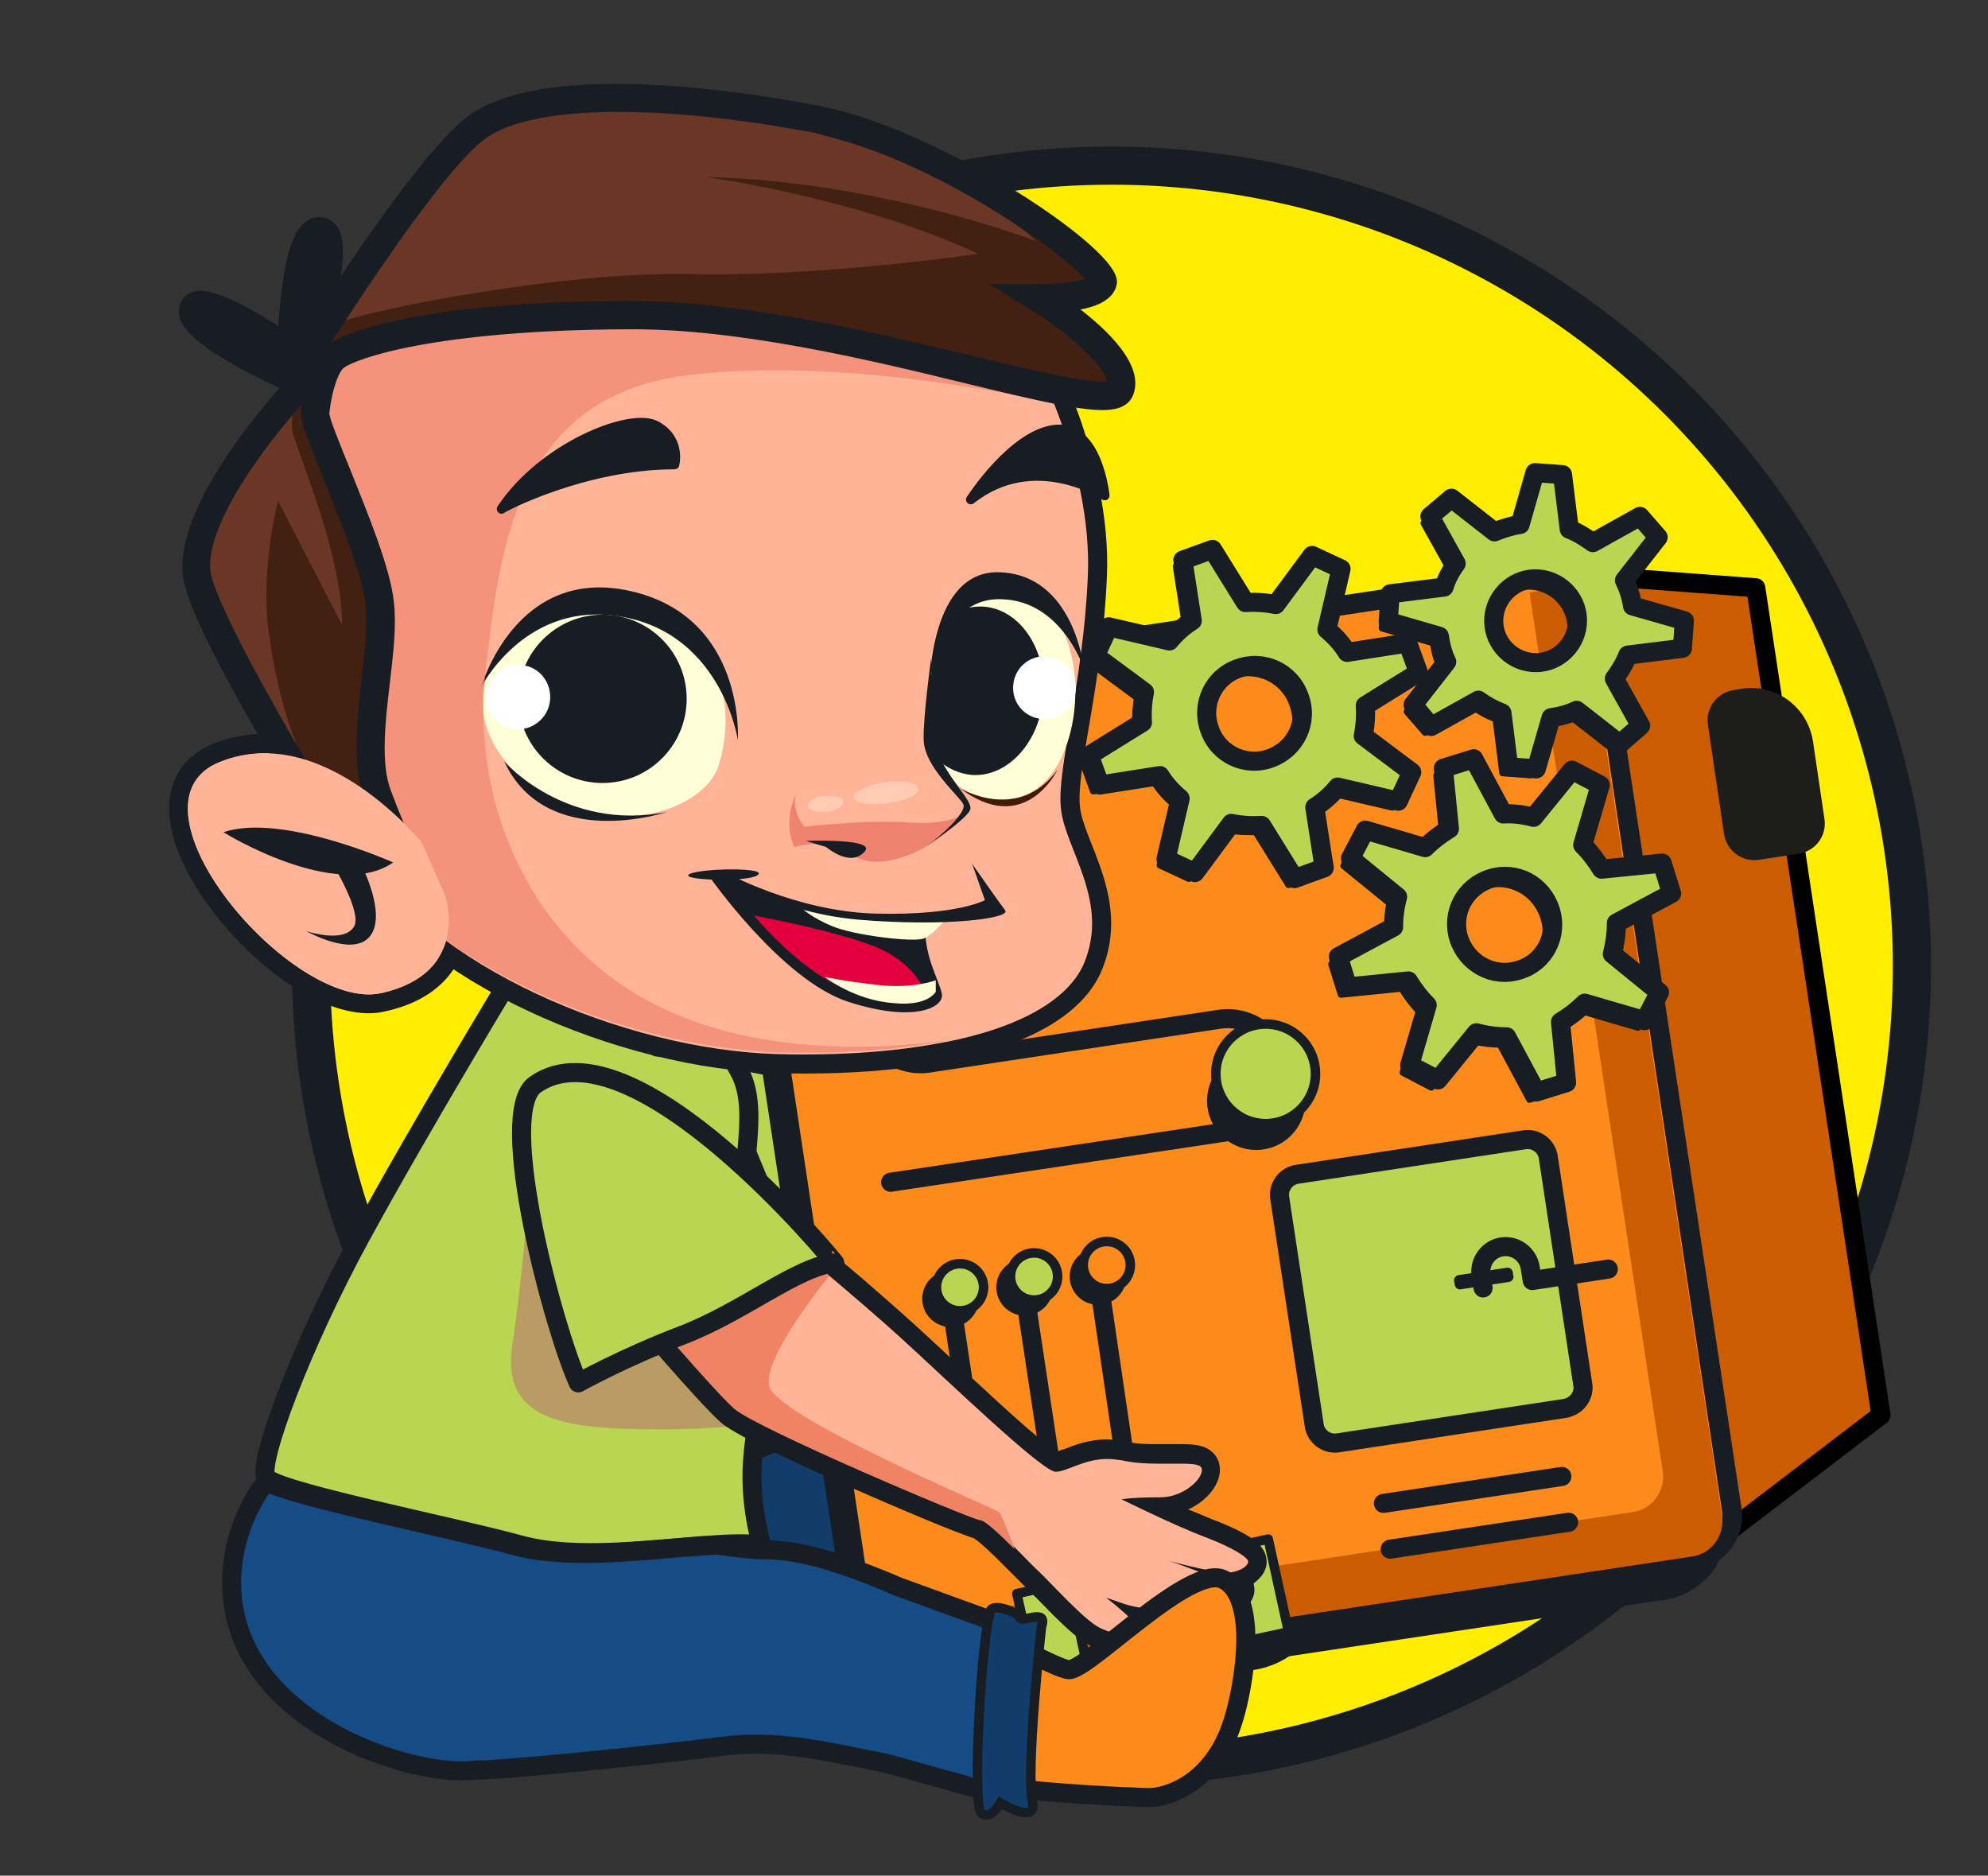 <?xml version="1.0" encoding="utf-8"?>
<!-- Generator: Adobe Illustrator 22.0.1, SVG Export Plug-In . SVG Version: 6.00 Build 0)  -->
<svg version="1.1" id="Layer_1" xmlns="http://www.w3.org/2000/svg" xmlns:xlink="http://www.w3.org/1999/xlink" x="0px" y="0px"
	 viewBox="0 0 295.3 278.6" style="enable-background:new 0 0 295.3 278.6;" xml:space="preserve">
<rect x="0" y="0" width="295.3" height="278.6" fill="#333333" stroke="none"/>
<style type="text/css">
	.st0{fill:#FFFFFF;}
	.st1{fill:#181D24;stroke:#181D24;stroke-width:5.669;stroke-linecap:round;stroke-linejoin:round;stroke-miterlimit:10;}
	.st2{fill:#B7D652;}
	.st3{clip-path:url(#XMLID_32_);}
	.st4{clip-path:url(#XMLID_33_);}
	.st5{clip-path:url(#XMLID_34_);}
	.st6{fill:none;stroke:#B6D652;stroke-miterlimit:10;}
	.st7{fill:#B6D652;}
	.st8{fill:#FFEE00;stroke:#181D24;stroke-width:5.669;stroke-linecap:round;stroke-linejoin:round;stroke-miterlimit:10;}
	.st9{fill-rule:evenodd;clip-rule:evenodd;fill:#B9D551;}
	.st10{fill:#181D24;}
	.st11{fill-rule:evenodd;clip-rule:evenodd;fill:#FFB497;}
	.st12{fill-rule:evenodd;clip-rule:evenodd;fill:#F0836F;stroke:#181D24;stroke-width:2.835;stroke-miterlimit:10;}
	.st13{opacity:0.34;fill-rule:evenodd;clip-rule:evenodd;fill:#BB318B;}
	.st14{fill:#FFB497;stroke:#181D24;stroke-width:2.835;stroke-miterlimit:10;}
	.st15{fill:#FFFFD8;}
	.st16{fill:#3F1B08;}
	.st17{opacity:0.69;fill:#F0836F;}
	.st18{fill:#181D24;stroke:#181D24;stroke-width:1.417;stroke-linecap:round;stroke-linejoin:round;stroke-miterlimit:10;}
	.st19{fill:#6A3727;}
	.st20{fill:#F0836F;}
	.st21{fill:#FFCCB3;}
	.st22{fill:#E4003C;}
	.st23{fill:#432112;}
	.st24{fill:#181D24;stroke:#181D24;stroke-width:1.417;stroke-miterlimit:10;}
	.st25{fill:#FC8B1B;}
	.st26{opacity:0.34;fill:#BB318B;}
	.st27{fill-rule:evenodd;clip-rule:evenodd;fill:#EC924A;}
	.st28{fill-rule:evenodd;clip-rule:evenodd;fill:#FC8B1B;}
	.st29{fill-rule:evenodd;clip-rule:evenodd;fill:#3A2E25;}
	.st30{fill-rule:evenodd;clip-rule:evenodd;fill:#536075;}
	.st31{fill-rule:evenodd;clip-rule:evenodd;fill:#392D24;}
	.st32{fill:none;stroke:#181D24;stroke-width:5.669;stroke-linecap:round;stroke-linejoin:round;stroke-miterlimit:10;}
	.st33{fill-rule:evenodd;clip-rule:evenodd;fill:#8C9F41;stroke:#181D24;stroke-width:2.835;stroke-miterlimit:10;}
	
		.st34{fill-rule:evenodd;clip-rule:evenodd;fill:none;stroke:#181D24;stroke-width:8.504;stroke-linecap:round;stroke-linejoin:round;stroke-miterlimit:10;}
	.st35{fill-rule:evenodd;clip-rule:evenodd;fill:#F8C58F;}
	.st36{fill-rule:evenodd;clip-rule:evenodd;fill:#231916;}
	.st37{fill-rule:evenodd;clip-rule:evenodd;fill:#181D24;}
	.st38{opacity:0.69;fill-rule:evenodd;clip-rule:evenodd;fill:#F0836F;}
	.st39{fill-rule:evenodd;clip-rule:evenodd;fill:#EFAC68;}
	.st40{fill-rule:evenodd;clip-rule:evenodd;fill:#16685C;}
	.st41{fill-rule:evenodd;clip-rule:evenodd;fill:#FC8B1B;stroke:#181D24;stroke-width:2.835;stroke-miterlimit:10;}
	.st42{fill-rule:evenodd;clip-rule:evenodd;fill:#AB3824;}
	.st43{fill-rule:evenodd;clip-rule:evenodd;fill:#DBDCDC;}
	.st44{fill:#F7E0CB;}
	.st45{fill:#FFB497;}
	.st46{fill:none;stroke:#181D24;stroke-width:5.669;stroke-miterlimit:10;}
	.st47{fill:#BF1818;stroke:#181D24;stroke-width:5.669;stroke-linecap:round;stroke-linejoin:round;stroke-miterlimit:10;}
	.st48{fill:#F1F9FE;}
	.st49{fill:#B9D551;}
	.st50{fill:none;stroke:#1D1D1B;stroke-miterlimit:10;}
	.st51{fill:#F08364;}
	.st52{fill:#123D6B;stroke:#181D24;stroke-width:1.417;stroke-miterlimit:10;}
	.st53{fill:#B9D551;stroke:#181D24;stroke-width:1.417;stroke-miterlimit:10;}
	.st54{fill:#DA6951;}
	.st55{fill:#B9D551;stroke:#181D24;stroke-width:2.835;stroke-miterlimit:10;}
	.st56{fill:#FFF8B5;}
	.st57{fill:#DFD9B2;}
	.st58{fill:#181D24;stroke:#181D24;stroke-linecap:round;stroke-linejoin:round;stroke-miterlimit:10;}
	.st59{fill:#B9D551;stroke:#181D24;stroke-width:2.835;stroke-linecap:round;stroke-linejoin:round;stroke-miterlimit:10;}
	.st60{fill:none;stroke:#181D24;stroke-width:2.835;stroke-linecap:round;stroke-linejoin:round;stroke-miterlimit:10;}
	.st61{fill:#B9D551;stroke:#181D24;stroke-width:1.417;stroke-linecap:round;stroke-linejoin:round;stroke-miterlimit:10;}
	.st62{fill:#FC8B1B;stroke:#181D24;stroke-width:2.835;stroke-miterlimit:10;}
	.st63{fill:#FC8B1B;stroke:#181D24;stroke-width:2.835;stroke-linecap:round;stroke-miterlimit:10;}
	.st64{fill:#FC8B1B;stroke:#181D24;stroke-width:1.417;stroke-miterlimit:10;}
	.st65{fill:#164C85;stroke:#181D24;stroke-width:2.835;stroke-miterlimit:10;}
	.st66{fill:#3E7BBE;stroke:#000000;stroke-width:2.835;stroke-linejoin:round;stroke-miterlimit:10;}
	.st67{fill:#075900;stroke:#181D24;stroke-width:2.835;stroke-miterlimit:10;}
	.st68{fill:#45BCCB;}
	.st69{fill:#3E7BBE;}
	.st70{fill:#1D1D1B;}
	.st71{fill:#CC5C00;stroke:#000000;stroke-width:2.835;stroke-linejoin:round;stroke-miterlimit:10;}
	.st72{fill:#CC5C00;}
	.st73{fill:url(#SVGID_1_);}
	.st74{fill:#164C85;}
	.st75{fill:#9E5907;}
	.st76{fill:#6D3A03;}
	.st77{fill:#7F4404;}
	.st78{opacity:0.5;}
	.st79{fill:#E28920;}
	.st80{fill:#9B5808;}
	.st81{fill:#C7780F;}
	.st82{fill:#A85F07;}
	.st83{opacity:0.3;fill:#A85F07;}
	.st84{opacity:0.4;}
	.st85{opacity:0.5;fill:#C7780F;}
	.st86{opacity:0.4;fill:#C7780F;}
	.st87{fill:#F39200;}
	.st88{fill:#FCF19D;}
	.st89{fill:#F5CC91;}
	.st90{fill:#481C0C;}
	.st91{fill:#C6C6C6;}
	.st92{fill:none;}
	.st93{fill:#D1F7FF;}
	.st94{fill:#009EB8;}
	.st95{fill:#F3D1BB;}
	.st96{fill:#B48662;}
	.st97{fill:#F49C84;}
	.st98{opacity:0.4;fill:#EEB4CF;}
	.st99{opacity:0.4;fill:#F3D1BB;}
	.st100{opacity:0.5;fill:#F2D6E9;}
	.st101{fill:#C12900;}
	.st102{fill:#A7EFF2;}
	.st103{fill:#FEF2E6;}
	.st104{fill:#D8B28F;}
	.st105{opacity:0.5;fill:#E2C5AF;}
	.st106{fill:#E2C5AF;}
	.st107{fill:#F7CA7B;}
	.st108{clip-path:url(#SVGID_3_);}
	.st109{fill:#C9C9C9;}
	.st110{fill:#ADACA8;}
	.st111{opacity:0.5;fill:#ADACA8;}
	.st112{fill:#FAF048;}
	.st113{fill:#BA7E27;}
	.st114{fill:#FF001A;}
	.st115{fill:#9A001A;}
	.st116{fill:#C19042;}
	.st117{fill:url(#SVGID_4_);}
	.st118{clip-path:url(#SVGID_3_);fill:#FFFFFF;}
</style>
<circle class="st8" cx="165.1" cy="143.5" r="118.9"/>
<path class="st51" d="M199.9,207c-2.8,0-6.4-0.3-7.4-0.5c1.6,0.3,9.8,1.7,10.6,2.3c0.9,0.6-0.7,2-1.9,2.3c-1.2,0.2-2.5,0.5-2.5,0.5
	s0.7,1.9-1.4,2.3c-2,0.4-6.9,0.9-9.6,0.5c-2.7-0.4-2.7-0.4-2.7-0.4s6.5,3.6,6.5,5.1c0,0.7-4.3,0.3-6.6-0.3
	c-2.3-0.6-8.6-5.7-10.1-6.7c-0.6-0.4-2.3-1.7-4.2-3c-2.4-1.7-5-3.5-5.6-3.4c-1.1,0.2-34.5-7.7-38.1-10.1
	c-3.6-2.4-16.3-13.3-16.3-13.3s7.3-11.7,18.7-13.8c0,0,3.4,2,7.8,4.7c3.7,2.2,8.1,4.9,11.9,7.5c7.5,4.9,23.5,16.2,25.5,15.8
	c2-0.4,4.5-3.7,9.2-3.5c4.7,0.2,10.1-2,11.3-1.3c1.2,0.8-1.1,5-4.9,5.7c-4.1,0.8-5.4,1.4-5.4,1.4s8.5,2.5,12.9,3.4
	c4.3,0.9,6.6,1.9,6.8,2.5C204.6,205.2,203.1,207.1,199.9,207z"/>
<path class="st52" d="M199.3,222c0.4,4.7-0.5,10.5-1.7,14.3c-2.9,9.2-9.8,11.1-12.4,11.1c-0.5,0-1.3,0-2.5-0.1
	c-5.6-0.2-18.1-0.9-28.4-2.6c-12.5-2.1-21.3-5.3-31.7-3.9c-9.9,1.3-34.2-0.8-36.5-1c-0.1,0-0.2,0-0.2,0l0,0
	c0.1-0.4,1.8-7.3,4.3-10.3c0.9-1.1,4.5-3.8,9.4-6.7c8.6-5.2,21.1-11.2,29.8-11.2c1.1,0,2.3,0.1,3.6,0.3
	c14.4,2.3,37.5,16.4,40.2,16.4c3,0,17.9-15.8,22.9-13.4C198,216,199,218.7,199.3,222z"/>
<path class="st53" d="M127.1,195.5c0,0,7.3-10.1,13.3-27.1c0,0-14-5.3-20.2-7.6c-6.2-2.3-14-3-14-3l8.1,19.7L127.1,195.5z"/>
<path class="st54" d="M74.2,153.5c0,0,21.8,11.1,31.3,8.5c5.5-1.5,2.4-5.7,2.4-5.7L74.2,153.5z"/>
<path class="st51" d="M180.4,233.5c0,0-7.8-2-9.1-2.5c-1.2-0.5-4.6-1.5-4.6-1.5s6.5,2.7,8.2,3.3
	C176.7,233.5,180.4,233.5,180.4,233.5z"/>
<path class="st51" d="M179.1,237.7c0,0-7.2-1.2-8.3-1.5c-1.1-0.3-4.2-1.5-4.2-1.5s3.2,1.7,5,2.2c1.8,0.5,6.9,1.3,6.9,1.3
	L179.1,237.7z"/>
<path class="st55" d="M113.1,229.5c-2.1-0.3-4.7-0.2-7.6,0h-0.1c-8.6,0.6-19.8,2.2-28,0c-11-3-36.6-8-37.9-10.1
	c-1.2-2.1,5.1-19.3,14.1-35.8S76,145,76,145l21.6,10.5l10.7,0.9c0,0,0.5,0.9,1.4,2.5h0l0,0c3.9,6.8-1.2,16.8,1.7,27.8
	C117.3,208.8,108.5,211.7,113.1,229.5z"/>
<line class="st63" x1="257.7" y1="209.7" x2="225.6" y2="216.7"/>
<path class="st24" d="M257.6,210.9l-42.3,9.2c-1.7,0.4-3.4-0.7-3.8-2.4l-9.2-42.3c-0.4-1.7,0.7-3.4,2.4-3.8l42.3-9.2
	c1.7-0.4,3.4,0.7,3.8,2.4l9.2,42.3C260.4,208.8,259.3,210.5,257.6,210.9z"/>
<circle class="st60" cx="269.1" cy="180.2" r="3.4"/>
<g>
	<path class="st71" d="M250.7,226.2c4.2,2.7,4.2,2.7,4.2,2.7l24.5-18.7L260.8,87.3l-40.2-3L250.7,226.2z"/>
	<path class="st10" d="M248,237.5l-115,17.3c-2.9,0.4-5.6-1.6-6-4.5l-20.1-133.1c-0.4-2.9,2-8.3,4.9-8.7l114.6-14.6
		c2.9-0.4,5.6,1.6,6,4.5l22.9,132.3C255.8,233.5,250.9,237,248,237.5z"/>
	<g>
		<path class="st25" d="M135.3,249.2c-3.2,0-5.9-2.4-6.4-5.5l-20.1-133.5c-0.3-1.7,0.2-3.4,1.2-4.8c1-1.4,2.5-2.3,4.3-2.6
			l115.5-17.4c0.3,0,0.7-0.1,1-0.1c3.2,0,5.9,2.4,6.4,5.5l20.1,133.5c0.3,1.7-0.2,3.4-1.2,4.8c-1,1.4-2.5,2.3-4.3,2.6l-115.5,17.4
			C135.9,249.1,135.6,249.2,135.3,249.2z"/>
		<path class="st10" d="M230.7,86.7c2.5,0,4.6,1.8,5,4.3l20.1,133.5c0.4,2.8-1.5,5.4-4.3,5.8L136,247.7c-0.3,0-0.5,0.1-0.8,0.1
			c-2.5,0-4.6-1.8-5-4.3l-20.1-133.5c-0.4-2.8,1.5-5.4,4.3-5.8l115.5-17.4C230.1,86.7,230.4,86.7,230.7,86.7 M230.7,83.8
			c-0.4,0-0.8,0-1.2,0.1L114,101.3c-2.1,0.3-3.9,1.4-5.2,3.1c-1.3,1.7-1.8,3.8-1.5,5.9l20.1,133.5c0.6,3.8,3.9,6.7,7.8,6.7
			c0.4,0,0.8,0,1.2-0.1L252,233.1c4.3-0.7,7.3-4.7,6.7-9L238.5,90.6C237.9,86.7,234.5,83.8,230.7,83.8L230.7,83.8z"/>
	</g>
	<path class="st72" d="M235.7,92.1l20.1,133.1c0.4,2.9-1.6,5.6-4.5,6l-115,17.3c-2.9,0.4-5.6-1.6-6-4.5l-0.4-2.4l112.6-17
		c2.9-0.4,4.9-3.1,4.5-6L227.2,88l2.4-0.4C232.5,87.2,235.2,89.2,235.7,92.1z"/>
	<g>
		<path class="st58" d="M240.4,87.3l5-6.4l-2.7-3.2l-7,3.9c-1.1-0.8-2.2-1.5-3.5-2l-1-8.1l-4.1-0.3l-2.2,7.7
			c-1.3,0.2-2.6,0.6-3.8,1.1l-6.4-5l-3.2,2.7l3.9,7c-0.8,1.1-1.4,2.2-1.8,3.5l-8,1l-0.3,4.1l7.6,2.2c0.2,1.3,0.5,2.6,1.1,3.8l-5,6.4
			l2.7,3.1l7-3.9c1.1,0.8,2.2,1.4,3.5,1.9l1,8l4.1,0.3l2.2-7.6c1.3-0.2,2.6-0.5,3.8-1.1l6.4,5l3.1-2.7l-3.9-7c0.8-1.1,1.5-2.2,2-3.5
			l8.2-1l0.3-4.1l-7.7-2.2C241.3,89.8,240.9,88.5,240.4,87.3z M226.6,99.5c-3.4-0.3-6-3.3-5.7-6.7c0.3-3.4,3.3-6,6.7-5.7
			c3.4,0.3,6,3.3,5.7,6.7C233,97.2,230,99.8,226.6,99.5z"/>
		<path class="st58" d="M195.8,129.8l-1.4-9c1.3-0.8,2.4-1.8,3.4-3l9,2.1l2-4.3l-7.3-5.4c0.3-1.5,0.4-3,0.3-4.5l7.9-4.9l-1.6-4.4
			l-9,1.4c-0.8-1.3-1.8-2.4-3-3.4l2.1-9l-4.3-2l-5.4,7.3c-1.5-0.3-3-0.4-4.5-0.3l-4.9-7.9l-4.4,1.6l1.4,9c-1.3,0.8-2.4,1.8-3.4,3
			l-9-2.1l-2,4.3l7.3,5.4c-0.3,1.5-0.4,3-0.3,4.5l-7.9,4.9l1.6,4.4l9-1.4c0.8,1.3,1.8,2.4,3,3.4l-2.1,9l4.3,2l5.4-7.3
			c1.5,0.3,3,0.4,4.5,0.3l4.9,7.9L195.8,129.8z M187.8,113.7c-3.7,1.4-7.8-0.5-9.1-4.2c-1.4-3.7,0.5-7.8,4.2-9.1
			c3.7-1.4,7.8,0.5,9.1,4.2C193.4,108.3,191.5,112.4,187.8,113.7z"/>
		<path class="st58" d="M231.7,161.8l-0.9-9c1.3-0.8,2.5-1.7,3.6-2.8l8.9,2.6l2.2-4.2l-7-5.7c0.4-1.5,0.6-3,0.6-4.5l8.2-4.4
			l-1.4-4.5l-9,0.9c-0.8-1.3-1.7-2.5-2.8-3.6l2.6-8.9l-4.2-2.2l-5.7,7c-1.5-0.4-3-0.6-4.5-0.5l-4.4-8.2l-4.5,1.4l0.9,9
			c-1.3,0.8-2.5,1.7-3.6,2.8l-8.9-2.6l-2.2,4.2l7,5.7c-0.4,1.5-0.6,3-0.6,4.5l-8.2,4.4l1.4,4.5l9-0.9c0.8,1.3,1.7,2.5,2.8,3.6
			l-2.6,8.9l4.2,2.2l5.7-7c1.5,0.4,3,0.6,4.5,0.6l4.4,8.2L231.7,161.8z M224.6,145.2c-3.8,1.2-7.7-0.9-8.9-4.7
			c-1.2-3.8,0.9-7.7,4.7-8.9c3.8-1.2,7.7,0.9,8.9,4.7C230.5,140.1,228.4,144.1,224.6,145.2z"/>
	</g>
	<g>
		<g>
			<path class="st59" d="M249.9,96.3l0.3-4.1l-7.7-2.2c-0.2-1.3-0.6-2.6-1.2-3.8l5-6.4l-2.7-3.1l-7,3.9c-1.1-0.8-2.2-1.5-3.5-2
				l-1-8.1l-4.1-0.3l-2.2,7.7c-1.3,0.2-2.6,0.6-3.8,1.1l-6.4-5l-3.2,2.7l3.9,7c-0.8,1.1-1.4,2.2-1.8,3.5l-8,1l-0.3,4.1l7.6,2.2
				c0.2,1.3,0.5,2.6,1.1,3.8l-5,6.4l2.7,3.2l7-3.9c1.1,0.8,2.2,1.4,3.5,1.9l1,8l4.1,0.3l2.2-7.6c1.3-0.2,2.6-0.5,3.8-1.1l6.4,5
				l3.1-2.7l-3.9-7c0.8-1.1,1.5-2.2,2-3.5L249.9,96.3z M227.6,98.4c-3.4-0.3-6-3.3-5.7-6.7c0.3-3.4,3.3-6,6.7-5.7
				c3.4,0.3,6,3.3,5.7,6.7C234,96.1,231,98.7,227.6,98.4z"/>
			<path class="st59" d="M202.5,109.3c0.3-1.5,0.4-3,0.3-4.5l7.9-4.9l-1.6-4.4l-9,1.4c-0.8-1.3-1.8-2.4-3-3.4l2.1-9l-4.3-2l-5.4,7.3
				c-1.5-0.3-3-0.4-4.5-0.3l-4.9-7.9l-4.4,1.6l1.4,9c-1.3,0.8-2.4,1.8-3.4,3l-9-2.1l-2,4.3l7.3,5.4c-0.3,1.5-0.4,3-0.3,4.5l-7.9,4.9
				l1.6,4.4l8.9-1.4c0.8,1.3,1.8,2.4,3,3.4l-2.1,9l4.3,2l5.4-7.3c1.5,0.3,3,0.4,4.5,0.3l4.9,7.9l4.4-1.6l-1.4-9
				c1.3-0.8,2.4-1.8,3.4-3l9,2.1l2-4.3L202.5,109.3z M188.8,112.6c-3.7,1.4-7.8-0.5-9.1-4.2c-1.4-3.7,0.5-7.8,4.2-9.1
				c3.7-1.4,7.8,0.5,9.1,4.2C194.4,107.2,192.5,111.2,188.8,112.6z"/>
			<path class="st59" d="M240.1,137.1l8.2-4.4l-1.4-4.5l-9,0.9c-0.8-1.3-1.7-2.5-2.8-3.6l2.6-8.9l-4.2-2.2l-5.7,7
				c-1.5-0.4-3-0.6-4.5-0.5l-4.4-8.2l-4.5,1.4l0.9,9c-1.3,0.8-2.5,1.7-3.6,2.8l-8.9-2.6l-2.2,4.2l7,5.7c-0.4,1.5-0.6,3-0.6,4.5
				l-8.2,4.4l1.4,4.5l9-0.9c0.8,1.3,1.7,2.5,2.8,3.6l-2.6,8.9l4.2,2.2l5.7-7c1.5,0.4,3,0.6,4.5,0.6l4.4,8.2l4.5-1.4l-0.9-9
				c1.3-0.8,2.5-1.7,3.6-2.8l8.9,2.6l2.2-4.2l-7-5.7C239.9,140.1,240.1,138.6,240.1,137.1z M225.6,144.1c-3.8,1.2-7.7-1-8.9-4.7
				c-1.2-3.8,0.9-7.7,4.7-8.9c3.8-1.2,7.7,0.9,8.9,4.7C231.5,139,229.4,143,225.6,144.1z"/>
		</g>
	</g>
	<path class="st60" d="M120.8,118l25.3-3.8c4.6-0.7,8.8,2.5,9.5,7l0.9,5.7c0.7,4.6-2.5,8.8-7,9.5l-14.4,2.2c-4.6,0.7-7.7,5-7,9.5
		l0.4,2.8c0.7,4.6,5,7.7,9.5,7l43.1-6.5c4.6-0.7,8.8,2.5,9.5,7v0c0.7,4.6-2.5,8.8-7,9.5l-51.3,7.7"/>
	<circle class="st18" cx="186.6" cy="163.5" r="6.6"/>
	<circle class="st61" cx="188" cy="159.5" r="7.4"/>
	<line class="st62" x1="141.2" y1="192.9" x2="145.2" y2="219.4"/>
	<line class="st62" x1="152.1" y1="191.3" x2="156.1" y2="217.8"/>
	<line class="st62" x1="163.1" y1="189.6" x2="167" y2="216.1"/>
	<line class="st63" x1="232" y1="219.3" x2="205.5" y2="223.3"/>
	<line class="st63" x1="233" y1="226.1" x2="206.5" y2="230.1"/>
	<path class="st55" d="M232.4,209.2l-33.6,5.1c-1.7,0.3-3.4-0.9-3.6-2.7l-5.1-33.6c-0.3-1.7,0.9-3.4,2.7-3.6l33.6-5.1
		c1.7-0.3,3.4,0.9,3.6,2.7l5.1,33.6C235.4,207.3,234.2,208.9,232.4,209.2z"/>
	<path class="st10" d="M216.1,190.9l-0.1-0.6c-0.1-0.4,0.2-0.8,0.6-0.9l7.2-1.1c0.4-0.1,0.8,0.2,0.9,0.6l0.1,0.6
		c0.1,0.4-0.2,0.8-0.6,0.9l-7.2,1.1C216.6,191.6,216.2,191.3,216.1,190.9z"/>
	<path class="st60" d="M238.9,188.5l-11.3,1.7l-0.3-1.9c-0.3-2-2.2-3.4-4.2-3.1h0c-2,0.3-3.4,2.2-3.1,4.2l0.3,1.9"/>
	<circle class="st18" cx="141.2" cy="192.9" r="3.5"/>
	<circle class="st18" cx="152.2" cy="191.2" r="3.5"/>
	<circle class="st24" cx="163.1" cy="189.6" r="3.5"/>
	<circle class="st61" cx="142.6" cy="191.2" r="3.5"/>
	<circle class="st61" cx="153.6" cy="189.6" r="3.5"/>
	<circle class="st64" cx="164.4" cy="187.9" r="3.5"/>
	<path class="st70" d="M267.2,126.8l-5.9,0.9c-2.5,0.4-4.8-1.3-5.2-3.8l-2.4-16.2c-0.4-2.5,1.3-4.8,3.8-5.2l1.2-0.2
		c5.1-0.8,9.8,2.7,10.6,7.8l1.7,11.5C271.4,124.1,269.7,126.4,267.2,126.8z"/>
</g>
<rect x="152.4" y="235.7" transform="matrix(0.977 -0.214 0.214 0.977 -48.288 39.037)" class="st61" width="7.9" height="14.1"/>
<rect x="167.1" y="232.5" transform="matrix(0.977 -0.214 0.214 0.977 -47.258 42.11)" class="st61" width="7.9" height="14.1"/>
<rect x="182" y="229.3" transform="matrix(0.977 -0.214 0.214 0.977 -46.218 45.216)" class="st61" width="7.9" height="14.1"/>
<path class="st26" d="M124.3,209.8c0,0-11.9,2.5-26.1,2.5c-14.2,0-23.8-1.1-22.1-12.5s2.9-27.9,2.9-27.9l37.4,16.4L124.3,209.8z"/>
<path class="st65" d="M149.7,241.6l-16.2-5.9c-5.6-2.4-11.3-4.5-16-5.2c-1.3-0.2-2.5-0.3-3.6-0.3c-1.9,0-4.5-0.3-7.4-0.7
	c0,0,0,0,0,0c-0.6,0-1.3,0.1-2,0.1h0c-8.6,0.6-19.9,2.2-28,0c-10-2.7-32.1-7.1-37-9.5c-1.9,2.4-3.6,5.7-4.6,10.1
	c-4.7,24.1,25.8,34.1,35.7,32.7c2.3,0.2,26.5-2.2,36.5-3.5c8.3-1.1,15.5,0.7,24.5,2.5l14.8,4.1h1.8l0.1-1.4c0.5,0.1,1,0.1,1.4,0.2
	v-21.2c0,0-0.1,0-0.1-0.1L149.7,241.6z"/>
<g>
	<g>
		<path class="st45" d="M54.8,149.1c-10.8,0-25.9-15.8-28-26.4c-1-5.2,0.9-9,5.3-10.8c2.3-0.9,4.7-1.4,7.2-1.4
			c13.2,0,24.1,13.3,24.5,13.9l0.1,0.1l3.6,8.2l0,0.1c0.1,0.2,1.7,5.3-1,9.9c-1.8,3.1-5,5.2-9.6,6.3
			C56.3,149.1,55.6,149.1,54.8,149.1C54.8,149.1,54.8,149.1,54.8,149.1z"/>
		<path class="st10" d="M39.3,111.9c12.7,0,23.4,13.3,23.4,13.3l3.5,8c0,0,3.7,11.3-9.5,14.3c-0.6,0.1-1.2,0.2-1.9,0.2
			c-13.6,0-36.9-28.5-22.2-34.5C34.9,112.3,37.1,111.9,39.3,111.9 M39.3,109c-2.7,0-5.3,0.5-7.7,1.5c-5.1,2.1-7.3,6.6-6.2,12.4
			c2.2,11.4,17.8,27.6,29.4,27.6c0.9,0,1.7-0.1,2.5-0.3c5-1.1,8.5-3.5,10.5-6.9c2.9-5.1,1.2-10.8,1.1-11l0-0.1l-0.1-0.1l-3.5-8
			l-0.2-0.3l-0.2-0.3C64.4,122.9,53.2,109,39.3,109L39.3,109z"/>
	</g>
	<path class="st14" d="M41.4,71.8c-0.8,6.6,3.3,40.8,12.2,56.5c8.8,15.8,38.3,29.2,62.4,29.7c9.2,0.2,17.5-0.4,24.5-1.8
		c0,0,0.1,0,0.1,0c11.3-2.2,19.1-6.5,21.7-12.5c4.2-9.9-2.8-18.2-3.3-23.8c-0.6-5.7,3.3-18,4-34.2c0.4-8.7-1.9-17.4-4.1-23.6
		c-0.5-1.3-0.9-2.5-1.4-3.6l-0.2-0.4c-1.2-2.9-2.1-4.6-2.1-4.6c-1.4-0.8-4.5-1.6-8.7-2.5l0,0c-24.1-5-85.5-10.4-91.5-5.5
		C47.8,51,42.2,65.2,41.4,71.8z"/>
	<path class="st15" d="M138.1,106.2c0,0,0,3.5,1.5,6.9c1.5,3.1,4.4,6.1,10.2,5.6c11.9-0.9,13.8-26.7,1.9-31.2c-5.6-2.1-9,0.5-10.9,4
		C137.6,97.3,138.1,106.2,138.1,106.2z"/>
	<path class="st15" d="M106.7,113.8c2.5-7.7,1.3-19.1-11.2-23.7C83,85.5,73.5,95.5,72,101.5c-1.8,7.4,4.1,15.6,13.9,18.7
		S105,119,106.7,113.8z"/>
	<path class="st10" d="M109.6,109.9c0,0,1.2-18.2-15.9-22.1c-17.1-3.9-22.2,14.2-22.2,14.2s6.2-12.1,19.4-10.6
		C107.1,93.2,109.6,109.9,109.6,109.9z"/>
	<path class="st10" d="M74.9,113.1c0,0,9.1,10.5,24.2,7.5C99.1,120.6,81.2,126.6,74.9,113.1z"/>
	<path class="st16" d="M142.5,117c0,0,8.7,5.4,14.6-2.7C157.1,114.3,152.3,124.5,142.5,117z"/>
	<path class="st10" d="M138.1,101.6c0,0,0.1-17,10.4-16.6c11.1,0.4,12.5,14.3,12.5,14.3s-3.3-10.2-12.4-10.3
		C139.5,88.8,138.1,101.6,138.1,101.6z"/>
	<circle class="st10" cx="89.5" cy="103.8" r="12.5"/>
	<path class="st10" d="M138.1,106.2c0,0,0,3.5,1.5,6.9c1.3,1.1,2.9,1.8,4.7,2c5.4,0.4,10.2-4.9,10.7-11.8c0.5-6.9-3.5-12.8-8.9-13.2
		c-1.9-0.1-3.7,0.4-5.3,1.5C137.6,97.3,138.1,106.2,138.1,106.2z"/>
	<path class="st0" d="M81.7,104.1c-0.3,2.6-2.7,4.5-5.3,4.2c-2.6-0.3-4.5-2.7-4.2-5.3c0.3-2.6,2.7-4.5,5.3-4.2
		C80.1,99,82,101.4,81.7,104.1z"/>
	<path class="st17" d="M41.6,70.1c-0.8,6.6,3.3,40.8,12.2,56.5c8.8,15.8,38.3,29.2,62.4,29.7c9.2,0.2,17.5-0.4,24.5-1.8
		c-1.3,0.1-25.1,4.3-43.8-5.5c-19.3-10.1-26.8-31.1-24.8-49.1c2.1-18,4.3-40.8,29.6-44.1c25.2-3.3,57.3,4.6,57.3,4.6l-1.4-3.6
		l-0.2-0.4l-10.8-7.1l0,0c-24.1-5-85.5-10.4-91.5-5.5C48,49.3,42.4,63.5,41.6,70.1z"/>
	<path class="st0" d="M159.8,102.5c-0.2,2.6-2.4,4.5-5,4.3c-2.6-0.2-4.5-2.4-4.3-5c0.2-2.6,2.4-4.5,5-4.3
		C158,97.7,160,100,159.8,102.5z"/>
	<path class="st18" d="M100.2,69c0,0,1-3.8-2.8-5.8c-3.8-2-16.8,3.2-22.9,12.4C74.4,75.5,86.7,69,100.2,69z"/>
	<path class="st18" d="M144.2,74.2c0,0,6.3-9.8,12.6-10.4c6.3-0.6,7.3,9.8,7.3,9.8S153.7,66.7,144.2,74.2z"/>
	<path class="st19" d="M44.6,56.8C44.8,56.9,45,57,45,57s-0.2,0.2-0.6,0.7c-3.3,3.6-17.6,20-14.8,28.9c1.3,4.3,5.1,11.6,9,18.6
		c5.2,9.3,10.7,18,10.7,18l11.5,5.8c0,0-1.8-3.1-4.6-10.8c-2.9-7.7,1.2-20.5,0.3-28.5c-0.9-8.1-9.9-26-9.6-28.4
		c0.3-2.4,1.1-6.9,2.9-8.3c1.8-1.4,13-6.2,43.7-6.2c30.7-0.1,71.1,16,72.9,11c1.8-5-12-13.5-12-13.5s9.1,0.1,9.4-2.5
		c0.3-2.4-20.5-18.4-39.9-23.4c0,0-0.1,0-0.1,0c-1.2-0.3-2.5-0.6-3.7-0.8c-20.4-3.8-41.6-4.7-49.6,1.7c-8,6.4-25,33.7-25,33.7
		s6-18.1,2.1-18.5s-4.2,17.9-4.2,17.9s-14.2-9.8-14.6-6.2C28.3,49.4,42.2,55.7,44.6,56.8z"/>
	<path class="st20" d="M144.2,120.3c0,0-2.2,2.3-8.9,1.9c-6.7-0.5-15.8,0.6-15.8,0.6s-1.9-2.1-1.3-4.8c0,0-2,4-0.2,7.8
		c0,0,4.4-1.2,6.8,0.2c2.4,1.4,3.7,2.3,6.8,1.9C134.5,127.4,138.4,126.3,144.2,120.3z"/>
	<path class="st10" d="M128.5,126.4c1.5-1.9-8.8-1.5-8.8-1.5l3,0.9C122.7,125.8,126.4,129,128.5,126.4z"/>
	<path class="st21" d="M126.8,118.4c0.1,0.9,2.4,1.3,5,0.9c2.7-0.3,4.8-1.3,4.6-2.2c-0.1-0.9-2.4-1.3-5-0.9
		C128.8,116.6,126.7,117.6,126.8,118.4z"/>
	<path class="st21" d="M120,119.7c0.1,0.7,1.3,1,2.8,0.9c1.4-0.2,2.6-0.9,2.5-1.5c-0.1-0.7-1.3-1-2.8-0.9
		C121.1,118.3,119.9,119,120,119.7z"/>
	<path class="st10" d="M137.1,126c0,0,6.3-4.1,7-5.7c0.7-1.6-5.5-6.2-5.6-12.3c-0.1-6.1-0.2-10.2-0.2-10.2s-1.2,8.9-1.1,12
		c0,4.1,5.6,8.7,5.9,9.7C143.6,120.6,139.9,124.2,137.1,126z"/>
	<g>
		<path class="st10" d="M105.3,130.1c0,0,10.8,15.5,20.7,18.7c9.9,3.2,14.3,0.8,13.9-1.2c-0.4-2.1-2.9-5.9-2.4-10.9
			c0,0-14.1-0.1-19.7-2.1c-5.6-2-9.9-5.2-9.9-5.2L105.3,130.1z"/>
		<path class="st10" d="M112.7,129.8c0.5-1-9.2-0.8-10.4,0.1C101.2,130.8,112.1,131.1,112.7,129.8z"/>
		<path class="st15" d="M140.2,136.9c0,0-2,2.2-3,2.5c-1.6,0.6-10.4-0.5-13.5-1.8c-3.4-1.4-4.7-2.8-4.7-2.8L140.2,136.9z"/>
		<path class="st10" d="M144.4,128.3c0,0,3.9,5.6,4.9,6.9c1,1.2-8.8,2.5-21.8,1.4c-13.3-1.2-20.1-7.2-20.1-7.2s10.7,6,22.7,6.3
			c12.1,0.3,16.2-2,16.2-2L144.4,128.3z"/>
		<path class="st22" d="M112,136c0,0,13.7,2.5,19.1,5.1c5.3,2.6,6.3,6.4,6.3,6.4s-3.8,1.4-10.7-0.3C119.8,145.4,112,136,112,136z"/>
		<path class="st15" d="M139,147.3l0-1.7c0,0-3.3,1.3-8.6,0.7c-5.3-0.6-7.9-1.2-7.9-1.2s4.4,3.5,10.3,3.9
			C137.9,149.5,139,147.3,139,147.3z"/>
	</g>
	<path class="st23" d="M44,110.4l-5.4-5.2c5.2,9.3,10.7,18,10.7,18l11.5,5.8c0,0-1.8-3.1-4.6-10.8c-2.9-7.7,1.2-20.5,0.3-28.5
		c-0.9-8.1-9.9-26-9.6-28.4c0.3-2.4,1.1-6.9,2.9-8.3c1.8-1.4,13-6.2,43.7-6.2c30.7-0.1,71.1,16,72.9,11c1.8-5-12-13.5-12-13.5
		s9.1,0.1,9.4-2.5c0.3-2.4-20.5-18.4-39.9-23.4c1.3,0.6,22.3,10,30,17.4c0,0-23.5-9-49.1-9.5c0,0,22.5,3,40.5,11.4
		c0,0-23.7,3.5-43.1,3c-19.4-0.4-51.5,6-53.3,7.9c-1,1-2.9,4.5-4.1,8.1c-0.1,0.3-0.2,0.6-0.3,0.9c-0.9,2.6-1.4,5.2-1,6.7
		c1,3.7,7.4,18.5,7.3,28.5l-9.5-18.4c0,0-2.9,11-1.2,20.7C41.5,104.8,44,110.4,44,110.4z"/>
	<path class="st24" d="M64.2,132.3l-16-8L48,124c-0.1-0.1-5.5-8.8-10.7-18.1c-4.9-8.7-8-15-9.1-18.9c-2.7-8.9,9.1-23.6,14.2-29.3
		l0.1-0.4C26.8,50.1,27.2,47,27.3,45.9c0.1-0.8,0.6-1.5,1.3-1.8C31,43,37.3,46.6,42,49.7c0.2-4.8,1-13.8,3.6-16
		c0.8-0.7,1.6-0.8,2.1-0.7c0.8,0.1,1.4,0.5,1.9,1.2c1.1,1.8,0.6,6-0.3,10.1c5.7-8.7,14.9-21.9,20.3-26.2c10.5-8.3,39-4.1,50.8-1.9
		c1.2,0.2,2.5,0.5,3.7,0.8l0.4,0.1c17.8,4.7,41.2,20.7,40.7,24.9c-0.3,2.2-3.3,3.2-6.5,3.5c4.4,3.2,10.5,8.6,9,12.8
		c-1.2,3.3-7,2.1-23.9-2c-14.3-3.5-33.9-8.2-50.3-8.1c-29.1,0.1-41,4.4-42.9,5.9c-1,0.8-2,3.7-2.4,7.3c0,0.9,1.7,5,3.2,8.7
		c2.6,6.5,5.9,14.5,6.4,19.4c0.4,3.5-0.1,7.6-0.6,11.9c-0.7,5.9-1.4,12.1,0.2,16.3c2.8,7.4,4.5,10.5,4.5,10.6L64.2,132.3z
		 M50.2,122.1l7.5,3.7c-0.8-1.7-1.7-4.1-2.9-7.2c-1.8-4.8-1.1-11.3-0.4-17.6c0.5-4.2,0.9-8.2,0.6-11.3c-0.5-4.5-3.7-12.3-6.2-18.6
		c-2.6-6.4-3.5-8.8-3.4-10c0.1-0.9,0.3-2,0.5-3.2c-0.1,0.1-0.3,0.3-0.6,0.6c-8,8.7-16.5,21.1-14.5,27.6c1.1,3.6,4.2,9.9,8.9,18.3
		C44.3,112.7,49.1,120.4,50.2,122.1z M45.4,55.6l1.1,0.4c0.5-1.7,1.3-3.3,2.4-4.1c2.8-2.2,15.6-6.5,44.6-6.5c16.8,0,36.5,4.7,51,8.2
		c8.8,2.1,18.8,4.5,20.6,3.6c0.7-2.7-6.4-8.6-11.5-11.7l-4.2-2.6l5,0c3.4,0,7-0.5,7.9-1.2c-2.1-3.3-20.7-17.3-38.7-22l-0.3-0.1
		c-1.1-0.3-2.2-0.6-3.4-0.8C96.1,14.5,78,15,71.3,20.3c-7.8,6.2-24.5,33.1-24.7,33.3L45.4,55.6z M30.3,46.8c1.1,1.4,5.3,4.3,13,7.9
		l0.2-0.5l-1-0.7C37.5,50,32.4,47.2,30.3,46.8z M47.3,35.8c-1.1,1-2.2,7.3-2.5,14.4C46.8,43.6,47.9,37.3,47.3,35.8z M162.3,42
		L162.3,42L162.3,42z"/>
	<path class="st45" d="M62.7,125.2c0,0-14.7-18.3-30.1-12c-15.4,6.3,10.9,37.3,24.1,34.3c13.2-3,9.5-14.3,9.5-14.3L62.7,125.2z"/>
	<path class="st10" d="M58.4,128.1c0,0-16.5-7.4-25.2-4.5C33.1,123.6,50,134,58.4,128.1z"/>
	<path class="st10" d="M53.6,128.3c0,0,3.9,7.4,1.4,10.7c-2.5,3.3-9.5-0.7-9.5-0.7s5.6,1.9,7.1-0.7c1.2-2.1-3.2-9.3-3.2-9.3
		L53.6,128.3z"/>
</g>
<g>
	<path class="st45" d="M169.4,245.2c-1.6,0-4.9-1.1-6.6-1.8c-1.8-0.8-4.6-3.7-7.7-6.8c-0.7-0.8-1.4-1.4-1.7-1.7
		c-0.3-0.3-0.9-0.9-1.7-1.7c-0.6-0.6-1.3-1.3-2-2c-3.3-3.3-4.2-3.8-4.4-3.9c-3.9-0.9-34.2-14.1-37.2-16.9
		c-3.3-3-13.8-15.4-14.3-15.9l-0.8-1l0.9-0.9c0.4-0.4,9.9-10.3,22.3-10.3h0.5l0.4,0.3c0,0,3.1,2.5,7.1,6c4.3,3.6,7.9,6.8,10.7,9.4
		c1.5,1.4,3.4,3.1,5.4,5c5.5,5.1,14.7,13.7,16.7,14.4c0.5,0,1.2-0.3,1.9-0.6c1.5-0.6,3.4-1.3,5.7-1.3c0.8,0,1.6,0.1,2.4,0.3
		c1.8,0.4,3.8,0.4,5.1,0.4c0.7,0,1.4,0,2,0c0.6,0,1.1,0,1.6,0c1.7,0,2.9,0.1,3.6,0.8c0.7,0.6,0.9,1.6,0.5,2.7
		c-0.8,2.1-3.9,4.4-7.4,4.4c0,0-0.1,0-0.1,0c2.5,1.1,5.3,2.4,7.3,3.2c7,2.7,7.2,4.2,7.3,4.8c0.1,0.6-0.1,1.2-0.6,1.7
		c-0.5,0.5-1.2,1-2,1.2c0,0,0.1,0,0.1,0.1c0.6,0.5,0.8,1.4,0.5,2.1c-0.5,1.3-2.4,2.2-3.8,2.2h-1.3c-0.1,0.3-0.3,0.6-0.5,0.9
		c-0.4,0.5-1.2,1.1-2.5,1.1s-4.3-0.2-7-0.6c1.9,2.1,1.7,3,1.6,3.4C171.3,244.2,171,245.2,169.4,245.2z"/>
	<path class="st10" d="M116.1,183.6c0,0,3.1,2.5,7.1,5.9c3.3,2.8,7.3,6.2,10.7,9.3c6.7,6.1,20.9,19.8,22.9,19.8
		c1.7,0,4.2-1.9,7.7-1.9c0.7,0,1.4,0.1,2.1,0.2c1.8,0.4,3.6,0.5,5.4,0.5c1.3,0,2.6,0,3.6,0c1.3,0,2.3,0.1,2.7,0.4
		c1.1,1-1.9,4.6-6,4.6c-4.3,0-5.7,0.3-5.7,0.3s8.1,4,12.4,5.6c4.2,1.6,6.3,3,6.4,3.6c0.1,0.6-1.2,1.7-3.5,1.7c-0.5,0-1,0-1.5-0.2
		c-2.8-0.5-6.4-1.4-7.3-1.8c1.5,0.6,9.6,3.4,10.3,4.1c0.8,0.7-1.1,1.8-2.3,1.8c-1.2,0-2.6,0-2.6,0s0.4,1.9-1.8,1.9
		c-2.1,0-7.2-0.3-9.8-1.2c-2.6-0.9-2.6-0.9-2.6-0.9s6,4.6,5.7,6c0,0.1-0.2,0.2-0.6,0.2c-1.3,0-4.3-0.9-6-1.7c-2.2-1-7.7-7.1-9-8.3
		c-0.6-0.5-2.1-2.1-3.7-3.7c-2.1-2.1-4.4-4.3-5.1-4.3c-1.1,0-33.4-13.7-36.6-16.6c-3.2-2.9-14.1-15.7-14.1-15.7
		S104.3,183.6,116.1,183.6 M117.1,180.8h-1c-12.9,0-22.9,10.3-23.3,10.8l-1.7,1.8l1.6,1.9c0.4,0.5,11,13,14.4,16
		c1.7,1.5,8.3,4.8,19.9,9.9c12.1,5.3,16.2,6.8,17.7,7.3c0.3,0.2,1.3,0.9,4,3.6c0.7,0.7,1.4,1.4,2,2c0.8,0.8,1.4,1.4,1.7,1.7
		c0.3,0.3,0.9,0.9,1.6,1.6c3.3,3.4,6.1,6.2,8.1,7.1c1.8,0.8,5.2,2,7.2,2c2.1,0,3.1-1.3,3.4-2.4c0.1-0.4,0.2-1-0.1-1.9
		c1.7,0.1,3.2,0.2,4.1,0.2c1.5,0,2.8-0.6,3.6-1.6c0.1-0.1,0.2-0.2,0.3-0.4h0.4c1.9,0,4.3-1.1,5.1-3.1c0.3-0.7,0.3-1.4,0.1-2.1
		c0.4-0.3,0.7-0.6,1-0.9c0.7-0.8,1.1-1.8,0.9-2.8c-0.2-1.4-1-3.2-8.2-5.9c-1-0.4-2.1-0.9-3.4-1.4c2.2-1,3.8-2.7,4.4-4.3
		c0.6-1.6,0.3-3.2-0.8-4.2c-1.2-1.1-2.8-1.2-4.6-1.2c-0.5,0-1,0-1.6,0c-0.6,0-1.3,0-2,0c-1.3,0-3.1,0-4.8-0.4
		c-0.9-0.2-1.8-0.3-2.7-0.3c-2.6,0-4.7,0.8-6.2,1.4c-0.4,0.1-0.9,0.3-1.2,0.4c-2.6-1.5-11.2-9.6-15.9-14c-2-1.9-3.9-3.6-5.4-5
		c-2.9-2.6-6.5-5.8-10.8-9.4c-4-3.4-7.1-5.9-7.1-6L117.1,180.8L117.1,180.8z"/>
</g>
<path class="st51" d="M150.7,230.1c-2.1-2.1-4.4-4.3-5.1-4.3c-1.1,0-33.4-13.7-36.6-16.6c-3.2-2.9-14.1-15.7-14.1-15.7
	s9.4-9.9,21.2-9.9c0,0,3.1,2.5,7.1,5.9l0,0c0,0-9.6,11.6-9,16.2c0.6,4.6,33.7,18.4,34.2,18.9C149,225.3,150.7,230.1,150.7,230.1z"/>
<path class="st62" d="M183.1,255.8c-2.9,9.2-9.8,11.2-12.4,11.2c-0.5,0-1.3,0-2.5-0.1c-3.6-0.1-10.3-0.5-17.4-1.2v-21.2
	c4.1,2,7.1,3.5,8,3.5c2.9,0,18-15.8,22.9-13.4c2.1,1,3,3.7,3.3,7C185.3,246.2,184.3,252.1,183.1,255.8z"/>
<path class="st52" d="M154.7,241.6c0,0-2.4,21.6-1.3,26.2c0.5,3.2-4.8,0-4.8,0s-1.6,2.8-2.9,1.4c-1.3-1.4,0.1-26.8,1.5-30.1
	c0.6-0.9,4.1,0.4,4.3,1.2C151.8,241.1,155.7,238.8,154.7,241.6z"/>
<path class="st59" d="M79.5,161.1c-6,4.2,2.9,36.7,6.4,44.3c0,0,6.6-3.7,15.5-7.1c8.9-3.4,17.2-10.3,22.6-10.7
	C124.1,187.6,94,150.9,79.5,161.1z"/>
</svg>
